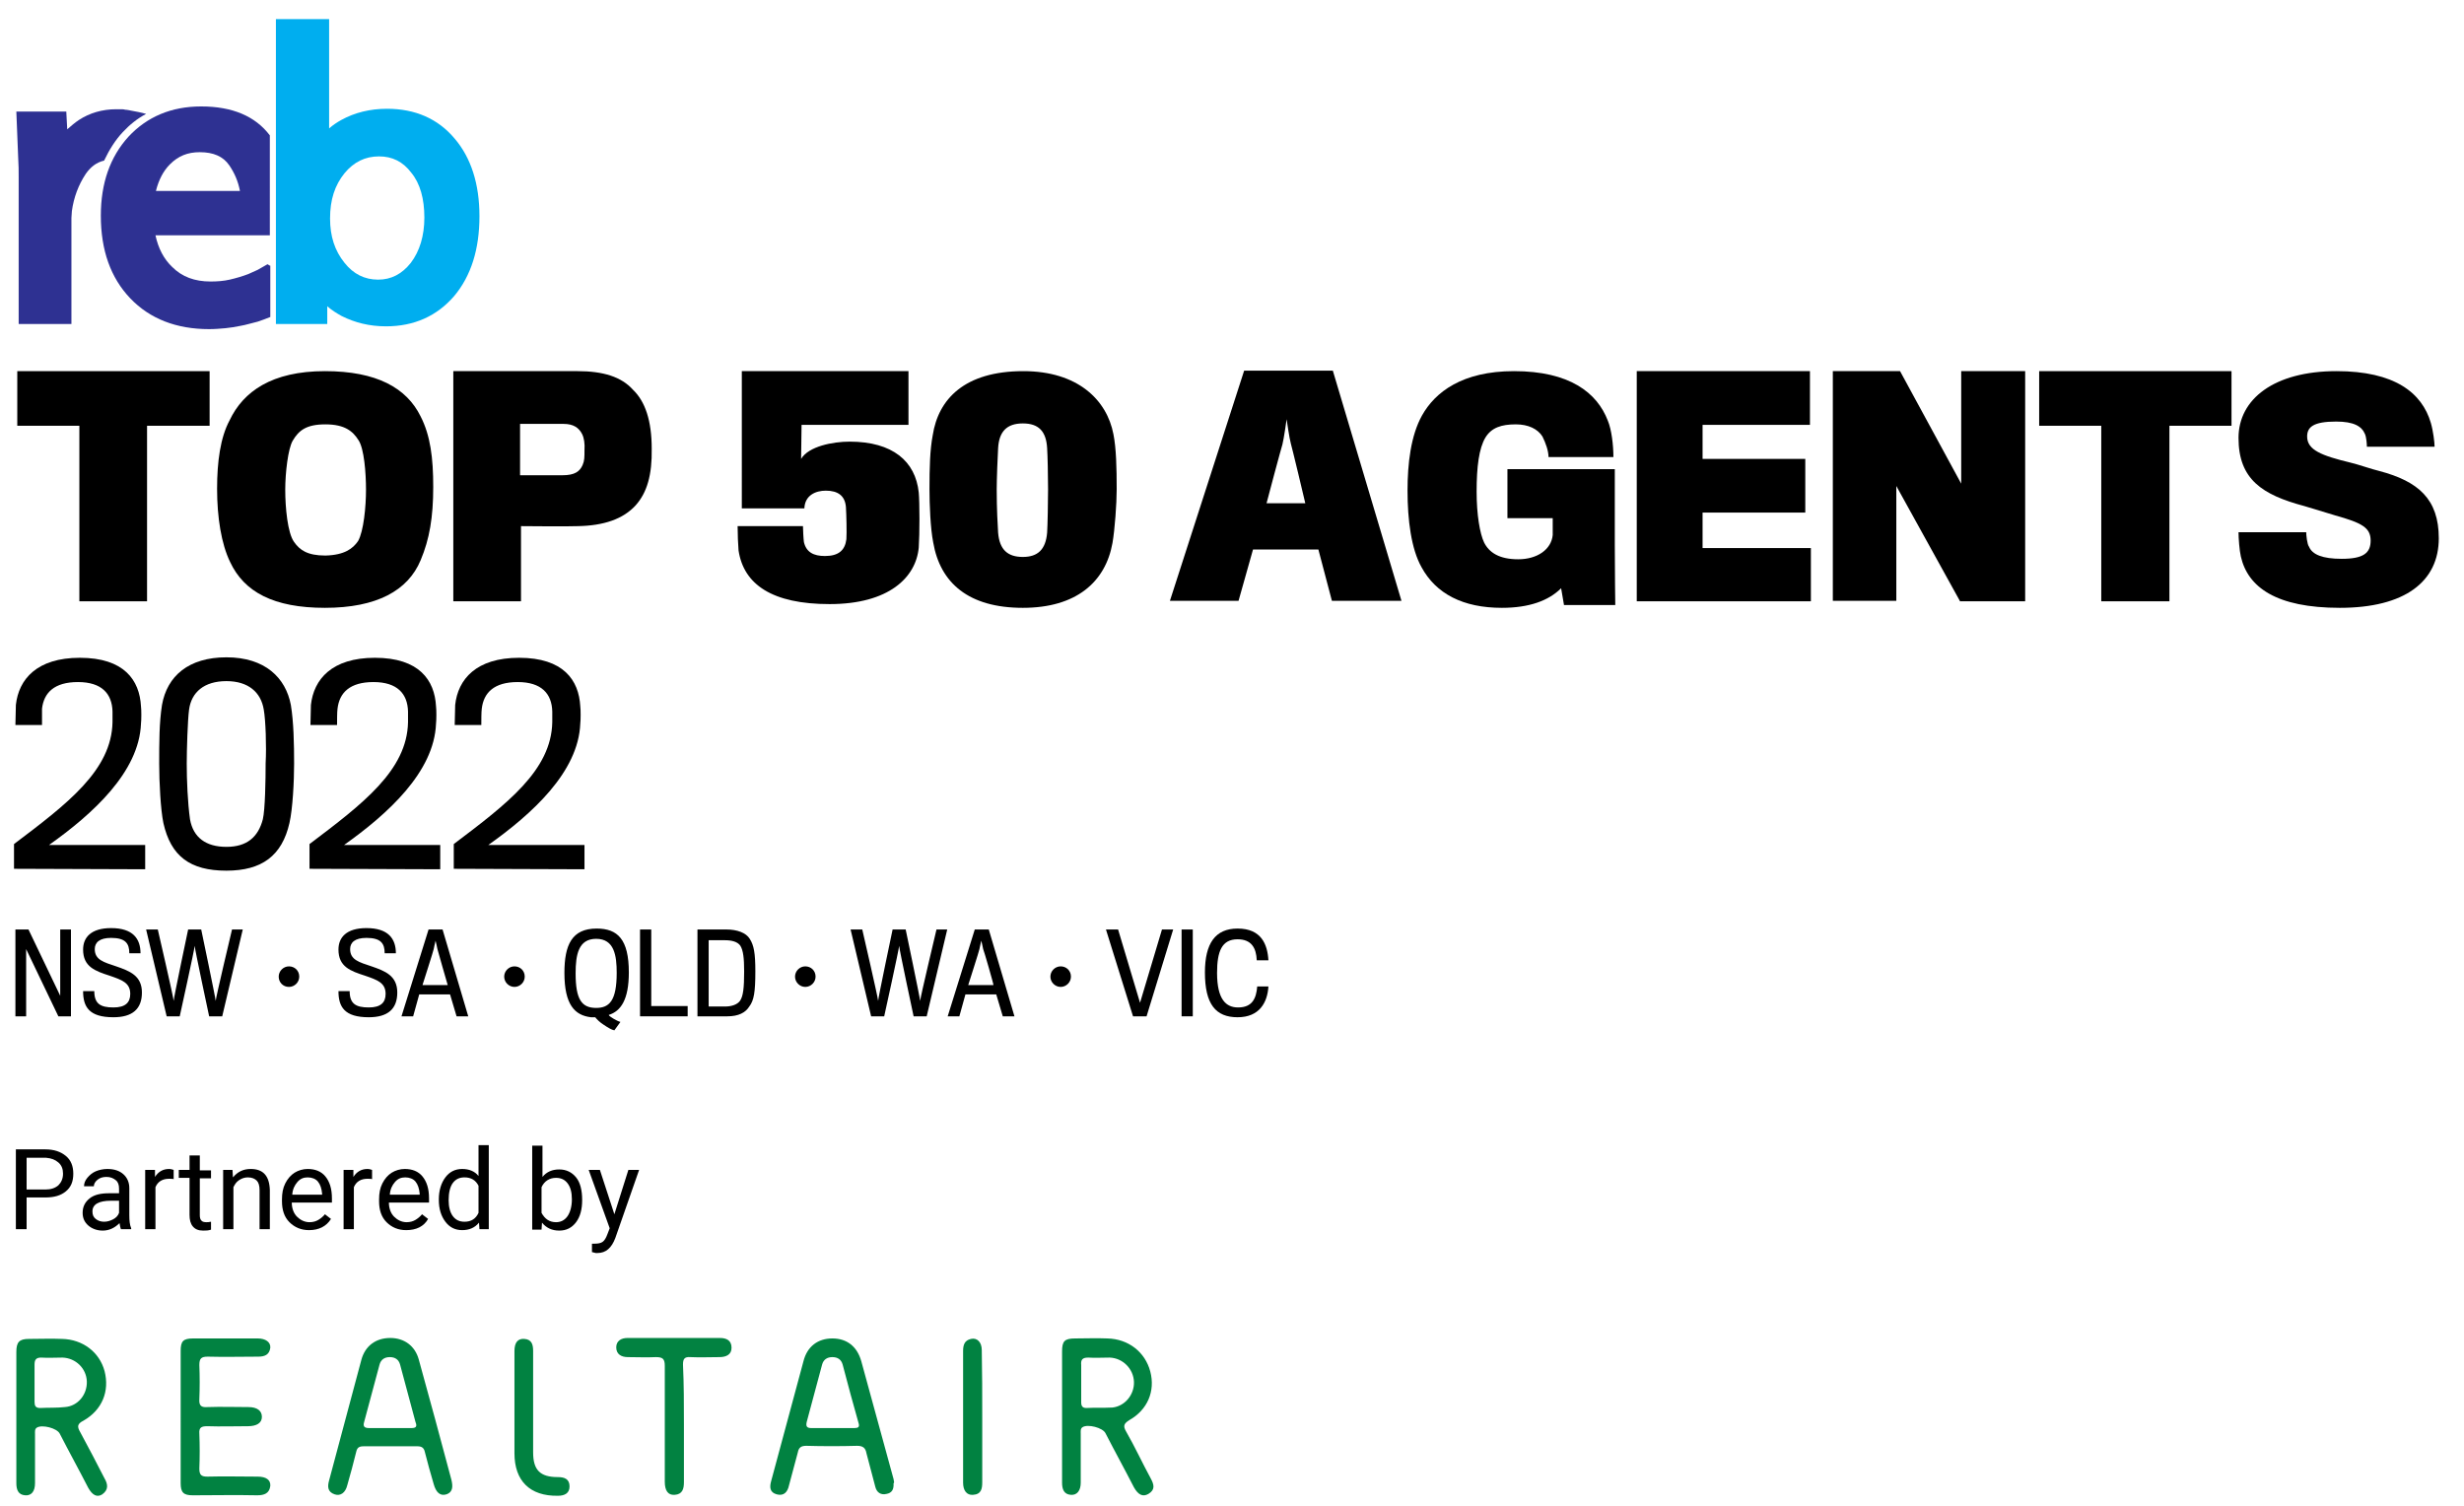 <?xml version="1.0" encoding="utf-8"?>
<!-- Generator: Adobe Illustrator 26.0.3, SVG Export Plug-In . SVG Version: 6.00 Build 0)  -->
<svg version="1.1" id="Layer_1" xmlns="http://www.w3.org/2000/svg" xmlns:xlink="http://www.w3.org/1999/xlink" x="0px" y="0px"
	 viewBox="0 0 527.8 322.5" style="enable-background:new 0 0 527.8 322.5;" xml:space="preserve">
<style type="text/css">
	.st0{fill:#2E3192;}
	.st1{fill:#00AEEF;}
	.st2{clip-path:url(#SVGID_00000068669629663063913210000010104315897657376144_);}
	.st3{fill:#018241;}
	.st4{fill:#028241;}
</style>
<g>
	<g>
		<path d="M12.5,217.7l-6.9-14.4v14.4H3.3v-18.6h2.8l6.8,14.2v-14.2h2.3v18.6H12.5z"/>
		<path d="M24.3,217.9c-5.2,0-6.5-2.2-6.5-5.6h2.4c0,2.7,1.3,3.5,4.1,3.5c2.5,0,3.6-1,3.6-2.9c0-2.4-1.8-3-4.4-3.9
			c-3.1-1-5.7-1.9-5.7-5.6c0-2.6,1.7-4.6,6-4.6c4.7,0,6.3,2.3,6.3,5.4h-2.4c0-2.1-0.8-3.3-3.9-3.3c-2.5,0-3.5,1-3.5,2.4
			c0,2.3,1.9,2.8,4.6,3.7c2.9,1,5.5,2,5.5,5.6C30.4,216.1,28.4,217.9,24.3,217.9z"/>
		<path d="M47.6,217.7h-2.8c0,0-3.1-14.5-3.1-15.1c0,0.6-3.2,15.1-3.2,15.1h-2.8l-4.4-18.6h2.5c0,0,3.4,14.7,3.4,15.3
			c0-0.6,3.1-15.3,3.1-15.3h2.8c0,0,3.1,14.8,3.1,15.3c0-0.6,3.5-15.3,3.5-15.3H52L47.6,217.7z"/>
		<path d="M59.7,209.2c0-1.2,1-2.2,2.2-2.2s2.2,0.9,2.2,2.2c0,1.2-1,2.2-2.2,2.2C60.6,211.4,59.7,210.4,59.7,209.2z"/>
		<path d="M79,217.9c-5.2,0-6.5-2.2-6.5-5.6h2.4c0,2.7,1.3,3.5,4.1,3.5c2.5,0,3.6-1,3.6-2.9c0-2.4-1.8-3-4.4-3.9
			c-3.1-1-5.7-1.9-5.7-5.6c0-2.6,1.7-4.6,6-4.6c4.7,0,6.3,2.3,6.3,5.4h-2.4c0-2.1-0.8-3.3-3.9-3.3c-2.5,0-3.5,1-3.5,2.4
			c0,2.3,1.9,2.8,4.6,3.7c2.9,1,5.5,2,5.5,5.6C85.1,216.1,83.1,217.9,79,217.9z"/>
		<path d="M88.5,217.7H86l5.8-18.6h3l5.5,18.6h-2.5l-1.4-4.7h-6.6L88.5,217.7z M93.7,203.3c0-0.1-0.4-1.8-0.4-1.8s-0.4,1.7-0.4,1.8
			c0,0.2-2.4,7.7-2.4,7.7h5.4C95.9,211,93.7,203.4,93.7,203.3z"/>
		<path d="M108,209.2c0-1.2,1-2.2,2.2-2.2s2.2,0.9,2.2,2.2c0,1.2-1,2.2-2.2,2.2S108,210.4,108,209.2z"/>
		<path d="M131.4,218.2c0.5,0.3,1.1,0.6,1.5,0.7l-1.3,1.8c-0.6-0.1-1.4-0.6-2.3-1.2c-0.8-0.5-1.5-1.2-1.8-1.6c-0.3,0-0.6,0-0.9,0
			c-3.5-0.4-5.7-2.7-5.7-9.5c0-6,1.6-9.5,6.9-9.5c4.5,0,6.9,2.3,6.9,9.4c0,5.8-1.7,8.3-4.3,9.1C130.5,217.7,131,217.9,131.4,218.2z
			 M132.1,208.4c0-3.7-0.5-7.3-4.4-7.3c-3.8,0-4.4,3.4-4.4,7.4c0,5.6,1.3,7.4,4.4,7.4C130.5,215.9,132.1,214.4,132.1,208.4z"/>
		<path d="M137.1,217.7v-18.6h2.4v16.4h7.8v2.2L137.1,217.7L137.1,217.7z"/>
		<path d="M155.8,217.7h-6.4v-18.6h6.2c2.3,0,4.2,0.7,5,2c0.9,1.4,1.2,3.1,1.2,7c0,4.4-0.3,6.2-1.3,7.5
			C159.7,216.9,158.2,217.7,155.8,217.7z M159.4,208.1c0-2.9-0.2-4.5-0.8-5.5c-0.6-0.9-1.9-1.2-3.3-1.2h-3.5v14.2h3.5
			c1.4,0,2.6-0.4,3.2-1.2C159.2,213.4,159.4,211.6,159.4,208.1z"/>
		<path d="M170.3,209.2c0-1.2,1-2.2,2.2-2.2s2.2,0.9,2.2,2.2c0,1.2-1,2.2-2.2,2.2S170.3,210.4,170.3,209.2z"/>
		<path d="M198.5,217.7h-2.8c0,0-3.1-14.5-3.1-15.1c0,0.6-3.2,15.1-3.2,15.1h-2.8l-4.4-18.6h2.5c0,0,3.4,14.7,3.4,15.3
			c0-0.6,3.1-15.3,3.1-15.3h2.8c0,0,3.1,14.8,3.1,15.3c0-0.6,3.5-15.3,3.5-15.3h2.3L198.5,217.7z"/>
		<path d="M205.5,217.7H203l5.8-18.6h3l5.5,18.6h-2.5l-1.4-4.7h-6.6L205.5,217.7z M210.6,203.3c0-0.1-0.4-1.8-0.4-1.8
			s-0.4,1.7-0.4,1.8c0,0.2-2.4,7.7-2.4,7.7h5.4C212.9,211,210.7,203.4,210.6,203.3z"/>
		<path d="M225,209.2c0-1.2,1-2.2,2.2-2.2s2.2,0.9,2.2,2.2c0,1.2-1,2.2-2.2,2.2S225,210.4,225,209.2z"/>
		<path d="M245.6,217.7h-2.9l-5.8-18.6h2.6l4.7,15.7l4.7-15.7h2.4L245.6,217.7z"/>
		<path d="M253.1,217.7v-18.6h2.4v18.6H253.1z"/>
		<path d="M265.1,217.9c-4.7,0-7-2.8-7-9.6c0-6.2,2.2-9.4,7-9.4c5.1,0,6.4,3.4,6.6,6.8h-2.5c-0.1-2.6-1.1-4.5-4.1-4.5
			c-3.4,0-4.4,2.6-4.4,7.2c0,5.8,2,7.4,4.5,7.4c3.1,0,3.9-2,4.1-4.5h2.4C271.5,214.7,269.8,217.9,265.1,217.9z"/>
	</g>
	<g>
		<path d="M31.5,91.2v37.6H17V91.2H3.7V79.5h41.2v11.7H31.5z"/>
		<path d="M90.1,89.2c2.1,4.1,2.7,8.9,2.7,15.1c0,6.5-0.8,11.2-2.7,15.7c-2.7,6.5-9.4,10.2-20.5,10.2c-11,0-17.3-3.4-20.3-9.8
			c-1.9-3.9-2.8-9.6-2.8-15.7c0-5.8,0.7-11,2.7-14.7c2.9-6.1,9-10.5,20.4-10.5C80.7,79.5,87.1,83.1,90.1,89.2z M76.7,115.9
			c1.2-2.1,1.7-7.4,1.7-11s-0.4-8.8-1.6-10.6c-1.2-1.9-2.9-3.4-7.1-3.4c-4.1,0-5.7,1.3-7,3.5c-1,1.7-1.6,6.9-1.6,10.5
			c0,3.8,0.5,9.3,1.9,11.2c1.2,1.7,2.8,2.9,6.7,2.9C73.8,118.9,75.6,117.5,76.7,115.9z"/>
		<path d="M136.2,108.2c-2.7,3-6.9,4.4-12.4,4.5c-1.7,0.1-12.2,0-12.2,0v16.1H97.1V79.5h26.6c5.5,0,9.4,1.2,11.9,4
			c2.6,2.5,4,6.6,4,12.6C139.7,101.7,138.6,105.5,136.2,108.2z M124.7,93c-0.7-1.4-1.9-2.2-4-2.2h-9.3v11c0,0,9,0,9.1,0
			c2.6,0,3.7-0.8,4.3-2.2c0.4-0.9,0.4-1.7,0.4-3.1C125.3,95,125.1,93.8,124.7,93z"/>
		<path d="M177.7,129.4c-12.3,0-18.4-4.2-19.5-11.5c-0.1-1.1-0.2-3.6-0.2-5.2h14c0,0.6,0.1,2.7,0.2,3.4c0.5,2.2,2.1,3,4.5,3
			c2.9,0,4.3-1.2,4.6-3.6c0.1-1.4,0-5.3-0.1-6.9c-0.2-2.4-1.7-3.5-4.3-3.5c-2.2,0-4.5,1-4.6,3.8h-13.4V79.5h35.7V91h-22.9l-0.1,7.3
			c1.6-2.7,6.8-3.7,10.4-3.7c9.2,0,14.1,4.2,14.8,10.9c0.2,2.2,0.2,8.9,0,11.8C196.2,123.7,190.4,129.4,177.7,129.4z"/>
		<path d="M238.5,93c0.6,3,0.7,7.2,0.7,11.8c0,3.1-0.4,8.6-0.9,11.5c-1.5,8.4-7.8,13.9-19.2,13.9c-11.6,0-17.7-5.3-19.2-14
			c-0.6-3-0.8-8.2-0.8-11.4c0-4.6,0.1-8.5,0.7-11.6c1.2-7.7,6.8-13.7,19.4-13.7C230.9,79.5,237.1,85.7,238.5,93z M224.3,96
			c-0.2-3.6-1.8-5.3-5.2-5.3c-3.5,0-5.1,1.8-5.3,5.3c-0.1,1.6-0.3,6.7-0.3,8.8c0,4.2,0.2,7.7,0.3,9.3c0.3,3.7,2.1,5.2,5.3,5.2
			s4.9-1.6,5.2-5.2c0.1-1.4,0.2-6.8,0.2-9.3C224.5,101.7,224.4,97.5,224.3,96z"/>
		<path d="M265.3,128.7h-14.7l15.9-49.3h19l14.7,49.3h-14.9l-2.9-11h-14L265.3,128.7z M276.5,95c-0.3-1-0.9-5.2-0.9-5.2
			s-0.6,4.3-0.9,5.4c-0.1,0.2-3.4,12.5-3.4,12.6h8.3C279.6,107.7,276.6,95.2,276.5,95z"/>
		<path d="M335,129.5l-0.6-3.5c-2.7,2.7-6.9,4.2-12.7,4.2c-8.3,0-14.1-3-17.2-8.7c-2.2-3.9-3-10.1-3-16.4c0-5.8,0.7-11.8,3.1-16.1
			c2.8-5,8.6-9.5,19.7-9.5c11.9,0,17.8,4.6,20.1,10.6c0.8,1.9,1.2,5.2,1.2,7.8h-13.9c0-1.3-0.6-3-1.3-4.4c-1-1.6-3-2.6-5.7-2.6
			c-3.1,0-5.2,0.7-6.5,2.8c-1.4,2.3-1.9,6.3-1.9,11.6c0,5,0.7,9,1.6,10.9c1.1,2.2,3.3,3.6,7.3,3.6c4.1,0,7.1-2.1,7.4-5.2
			c0-0.3,0-3.6,0-3.6h-9.7v-10.5h23c0,0,0,13.3,0,16.2c0,6,0.1,12.7,0.1,12.9h-11V129.5z"/>
		<path d="M350.6,128.7V79.5h37.1V91h-23v7.3h22v11.5h-22v7.6h23.2v11.4h-37.3V128.7z"/>
		<path d="M419.8,128.7l-13.6-24.6v24.6h-13.6V79.5H407l13.1,24.1V79.5h13.7v49.3h-14V128.7z"/>
		<path d="M464.7,91.2v37.6h-14.6V91.2h-13.3V79.5H478v11.7H464.7z"/>
		<path d="M501.2,130.2c-13.6,0-19.7-4.4-21.2-11c-0.3-1.3-0.5-3.9-0.5-5.2H494c0,0.6,0.2,2.6,0.6,3.1c0.7,1.7,2.9,2.6,7,2.6
			c4.6,0,6.2-1.2,6.2-3.9c0-2.8-1.9-3.8-7.6-5.4c-1.7-0.5-5.2-1.6-6.6-2c-9-2.4-14.1-5.7-14.1-14.6c0-8.3,7.6-14.3,21-14.3
			c12.4,0,18.3,4.6,20.2,11.1c0.5,1.7,0.8,4.2,0.8,5.1H507c0-0.5-0.1-2-0.4-2.7c-0.7-1.7-2.4-2.7-6.2-2.7c-4.9,0-6.2,1.2-6.2,3.2
			c0,2.9,3.1,4.1,9.3,5.6c1.7,0.4,4.5,1.4,6.2,1.8c8.3,2.2,12.7,6,12.7,14.4C522.4,124.6,515.1,130.2,501.2,130.2z"/>
	</g>
	<g>
		<g>
			<g>
				<g>
					<path class="st0" d="M57.8,56.9l-0.5-0.3c-0.7,0.4-1.4,0.8-2.1,1.2c-0.7,0.3-1.3,0.6-2,0.9c-1.3,0.5-2.7,0.9-4,1.2
						s-2.7,0.4-4.1,0.4c-3.4,0-6.1-1-8.2-3.1c-1.8-1.7-3-4-3.6-6.8h24.5V29c-3.1-4.1-8-6.2-14.7-6.2c-6.4,0-11.6,2.2-15.6,6.5
						c-3.9,4.3-5.9,9.9-5.9,16.9c0,7.4,2.1,13.3,6.3,17.7s9.9,6.6,16.9,6.6c1.2,0,2.4-0.1,3.5-0.2s2.2-0.3,3.2-0.5
						c1.2-0.2,2.4-0.6,3.7-0.9c0.9-0.3,1.7-0.6,2.7-1v-11H57.8z M36.4,35.2c1.8-1.8,3.8-2.6,6.4-2.6c2.9,0,5,0.9,6.3,2.8
						c1.1,1.6,1.9,3.4,2.3,5.5h-18C34,38.5,35,36.6,36.4,35.2z"/>
				</g>
			</g>
		</g>
		<g>
			<path class="st0" d="M34,36.3v-0.6c-0.1,0.2-0.2,0.3-0.3,0.5L34,36.3z"/>
			<path class="st0" d="M26.3,28.3c1.5-1.6,3.1-2.9,5-3.9c-1-0.3-2.1-0.5-3.2-0.7c0,0-0.9-0.2-1.3-0.2c-0.3-0.1-0.7-0.1-1-0.1h-0.9
				c-3,0-5.7,0.8-8,2.3c-0.9,0.6-1.7,1.3-2.5,2l-0.2-3.8H3.5l0.4,10C4,35.3,4,36.6,4,38s0,2.7,0,4.1v27.3h11.3V48.2c0-0.5,0-1,0-1.5
				s0.1-1,0.1-1.5c0.4-2.9,1.4-5.6,3-8c1-1.4,2.2-2.4,3.9-2.8C23.4,32.1,24.7,30,26.3,28.3z"/>
		</g>
		<path class="st1" d="M97.4,29.7c-3.6-4.3-8.5-6.4-14.5-6.4c-3.6,0-6.9,0.8-9.8,2.4c-0.9,0.5-1.8,1.1-2.6,1.8V4.1H59.1v65.3h11
			v-3.8c0.9,0.8,2,1.5,3.1,2.1c2.8,1.4,5.9,2.2,9.5,2.2c6,0,10.9-2.2,14.6-6.5c3.6-4.3,5.4-10,5.4-17.1
			C102.7,39.4,100.9,33.8,97.4,29.7z M90.9,46.6c0,3.9-1,7.2-2.9,9.7c-1.9,2.4-4.2,3.6-7,3.6c-2.9,0-5.3-1.2-7.2-3.6
			c-2.1-2.6-3.1-5.7-3.1-9.5c0-4,1-7.1,3.1-9.7c2-2.4,4.4-3.6,7.4-3.6c2.8,0,5.1,1.1,6.9,3.5C90,39.3,90.9,42.6,90.9,46.6z"/>
	</g>
	<g>
		<path d="M3,186.1v-5.3c11.4-8.6,20.9-15.8,21.1-26.1c0-0.6,0-1.8,0-2.3c-0.1-3.8-2.3-6.3-7.4-6.3s-7.3,2.3-7.7,5.7
			c0,0.6,0,2.7,0,3.5H3.3c0-0.9,0.1-3.3,0.1-4.3c0.6-5.5,4.5-10.1,13.7-10.1c9.5,0,12.8,4.8,13.1,10.4c0.1,0.7,0.1,2.9,0,3.7
			c-0.4,10.4-10.4,19.4-19.7,26h20.6v5.2L3,186.1L3,186.1z"/>
		<path d="M62.3,151c0.6,3.6,0.7,8.3,0.7,12.6c0,3.7-0.3,9.7-1,12.7c-1.6,7-5.9,10.2-13.5,10.2c-7.8,0-11.9-3.1-13.5-10.2
			c-0.6-2.9-0.9-8.8-0.9-12.7c0-4.5,0-8.8,0.6-12.6c1.1-6.2,5.7-10.2,13.8-10.2C56.8,140.8,61.2,145.2,62.3,151z M56.5,152
			c-0.6-3.7-3.3-6.1-8-6.1c-4.8,0-7.5,2.4-8,6.1c-0.3,2.2-0.5,8.6-0.5,11.6c0,3.5,0.2,8.3,0.7,11.9c0.7,3.9,3.4,5.9,7.8,5.9
			s6.8-2.1,7.8-5.9c0.5-2.1,0.6-8.6,0.6-12C57.1,159.9,56.9,154.2,56.5,152z"/>
		<path d="M66.3,186.1v-5.3c11.4-8.6,20.9-15.8,21.1-26.1c0-0.6,0-1.8,0-2.3c-0.1-3.8-2.3-6.3-7.4-6.3s-7.3,2.3-7.7,5.7
			c-0.1,0.6-0.1,2.7-0.1,3.5h-5.7c0-0.9,0.1-3.3,0.1-4.3c0.6-5.5,4.5-10.1,13.7-10.1c9.5,0,12.8,4.8,13.1,10.4
			c0.1,0.7,0.1,2.9,0,3.7C93,165.4,83,174.4,73.7,181h20.6v5.2L66.3,186.1L66.3,186.1z"/>
		<path d="M97.2,186.1v-5.3c11.4-8.6,20.9-15.8,21.1-26.1c0-0.6,0-1.8,0-2.3c-0.1-3.8-2.3-6.3-7.4-6.3s-7.3,2.3-7.7,5.7
			c-0.1,0.6-0.1,2.7-0.1,3.5h-5.7c0-0.9,0.1-3.3,0.1-4.3c0.6-5.5,4.5-10.1,13.7-10.1c9.5,0,12.8,4.8,13.1,10.4
			c0.1,0.7,0.1,2.9,0,3.7c-0.4,10.4-10.4,19.4-19.7,26h20.6v5.2L97.2,186.1L97.2,186.1z"/>
	</g>
</g>
<g>
	<path d="M5.7,256.6v6.7H3.4v-17.1h6.3c1.9,0,3.3,0.5,4.4,1.4s1.6,2.2,1.6,3.8c0,1.7-0.5,2.9-1.6,3.8s-2.5,1.3-4.4,1.3H5.7z
		 M5.7,254.8h4c1.2,0,2.1-0.3,2.8-0.9c0.6-0.6,1-1.4,1-2.5c0-1-0.3-1.8-1-2.4s-1.5-0.9-2.6-1H5.7V254.8z"/>
	<path d="M25.9,263.3c-0.1-0.2-0.2-0.7-0.3-1.3c-1,1-2.2,1.6-3.6,1.6c-1.2,0-2.3-0.4-3.1-1.1s-1.2-1.6-1.2-2.7
		c0-1.3,0.5-2.3,1.5-3.1s2.4-1.1,4.2-1.1h2.1v-1c0-0.8-0.2-1.4-0.7-1.8s-1.1-0.7-2-0.7c-0.8,0-1.4,0.2-1.9,0.6s-0.8,0.9-0.8,1.4H18
		c0-0.6,0.2-1.2,0.7-1.8s1.1-1.1,1.8-1.4s1.6-0.5,2.5-0.5c1.5,0,2.6,0.4,3.4,1.1s1.3,1.7,1.3,3v5.8c0,1.2,0.1,2.1,0.4,2.8v0.2H25.9z
		 M22.3,261.7c0.7,0,1.3-0.2,1.9-0.5s1.1-0.8,1.3-1.4v-2.6h-1.7c-2.7,0-4,0.8-4,2.3c0,0.7,0.2,1.2,0.7,1.6S21.6,261.7,22.3,261.7z"
		/>
	<path d="M37.3,252.6c-0.3-0.1-0.7-0.1-1.1-0.1c-1.4,0-2.4,0.6-2.9,1.8v9h-2.2v-12.7h2.1l0,1.5c0.7-1.1,1.7-1.7,3-1.7
		c0.4,0,0.7,0.1,1,0.2V252.6z"/>
	<path d="M42.8,247.6v3.1h2.4v1.7h-2.4v7.9c0,0.5,0.1,0.9,0.3,1.1c0.2,0.3,0.6,0.4,1.1,0.4c0.2,0,0.6,0,1-0.1v1.7
		c-0.6,0.2-1.1,0.2-1.7,0.2c-1,0-1.7-0.3-2.2-0.9s-0.7-1.4-0.7-2.5v-7.9h-2.3v-1.7h2.3v-3.1H42.8z"/>
	<path d="M49.8,250.6l0.1,1.6c1-1.2,2.2-1.8,3.8-1.8c2.7,0,4,1.5,4.1,4.5v8.4h-2.2v-8.4c0-0.9-0.2-1.6-0.6-2s-1-0.7-1.9-0.7
		c-0.7,0-1.3,0.2-1.9,0.6s-0.9,0.9-1.2,1.5v9h-2.2v-12.7H49.8z"/>
	<path d="M66.2,263.5c-1.7,0-3.1-0.6-4.2-1.7s-1.6-2.6-1.6-4.5v-0.4c0-1.3,0.2-2.4,0.7-3.4s1.2-1.8,2-2.3s1.8-0.8,2.8-0.8
		c1.6,0,2.9,0.5,3.8,1.6s1.4,2.6,1.4,4.7v0.9h-8.6c0,1.2,0.4,2.3,1.1,3s1.6,1.2,2.7,1.2c0.8,0,1.4-0.2,1.9-0.5s1-0.7,1.4-1.2l1.3,1
		C69.9,262.7,68.3,263.5,66.2,263.5z M65.9,252.2c-0.9,0-1.6,0.3-2.2,1s-1,1.5-1.1,2.7H69v-0.2c-0.1-1.1-0.4-2-0.9-2.6
		S66.8,252.2,65.9,252.2z"/>
	<path d="M79.8,252.6c-0.3-0.1-0.7-0.1-1.1-0.1c-1.4,0-2.4,0.6-2.9,1.8v9h-2.2v-12.7h2.1l0,1.5c0.7-1.1,1.7-1.7,3-1.7
		c0.4,0,0.7,0.1,1,0.2V252.6z"/>
	<path d="M87,263.5c-1.7,0-3.1-0.6-4.2-1.7s-1.6-2.6-1.6-4.5v-0.4c0-1.3,0.2-2.4,0.7-3.4s1.2-1.8,2-2.3s1.8-0.8,2.8-0.8
		c1.6,0,2.9,0.5,3.8,1.6s1.4,2.6,1.4,4.7v0.9h-8.6c0,1.2,0.4,2.3,1.1,3s1.6,1.2,2.7,1.2c0.8,0,1.4-0.2,1.9-0.5s1-0.7,1.4-1.2l1.3,1
		C90.8,262.7,89.2,263.5,87,263.5z M86.8,252.2c-0.9,0-1.6,0.3-2.2,1s-1,1.5-1.1,2.7h6.4v-0.2c-0.1-1.1-0.4-2-0.9-2.6
		S87.7,252.2,86.8,252.2z"/>
	<path d="M94,256.9c0-1.9,0.5-3.5,1.4-4.7s2.1-1.8,3.6-1.8c1.5,0,2.7,0.5,3.5,1.5v-6.6h2.2v18h-2l-0.1-1.4c-0.9,1.1-2.1,1.6-3.6,1.6
		c-1.5,0-2.7-0.6-3.6-1.8S94,259,94,257V256.9z M96.1,257.1c0,1.4,0.3,2.6,0.9,3.4s1.4,1.2,2.5,1.2c1.4,0,2.4-0.6,3-1.9V254
		c-0.6-1.2-1.6-1.8-3-1.8c-1.1,0-1.9,0.4-2.5,1.2S96.1,255.5,96.1,257.1z"/>
	<path d="M124.7,257.1c0,1.9-0.4,3.5-1.3,4.7s-2.1,1.8-3.6,1.8c-1.6,0-2.8-0.6-3.7-1.7l-0.1,1.5h-2v-18h2.2v6.7
		c0.9-1.1,2.1-1.6,3.6-1.6s2.7,0.6,3.6,1.7s1.3,2.8,1.3,4.8V257.1z M122.5,256.9c0-1.5-0.3-2.6-0.9-3.4s-1.4-1.2-2.5-1.2
		c-1.4,0-2.5,0.7-3.1,2v5.5c0.7,1.3,1.7,2,3.1,2c1,0,1.8-0.4,2.4-1.2S122.5,258.5,122.5,256.9z"/>
	<path d="M131.6,260.1l3-9.5h2.3l-5.1,14.6c-0.8,2.1-2,3.2-3.8,3.2l-0.4,0l-0.8-0.2v-1.8l0.6,0c0.7,0,1.3-0.1,1.7-0.4s0.7-0.8,1-1.6
		l0.5-1.3l-4.5-12.5h2.4L131.6,260.1z"/>
</g>
<g>
	<defs>
		<rect id="SVGID_1_" x="3.4" y="286.7" width="243.7" height="33.6"/>
	</defs>
	<clipPath id="SVGID_00000112611438761452323970000004551059935857073832_">
		<use xlink:href="#SVGID_1_"  style="overflow:visible;"/>
	</clipPath>
	
		<g id="Group_719" transform="translate(0 0)" style="clip-path:url(#SVGID_00000112611438761452323970000004551059935857073832_);">
		<path id="Path_1121" class="st3" d="M38.7,303.5c0-4.7,0-9.4,0-14.1c0-2.1,0.5-2.7,2.7-2.7c4.6,0,9.2,0,13.8,0
			c1.7,0,2.8,0.8,2.7,2c-0.2,1.5-1.2,1.9-2.6,1.9c-3.6,0-7.2,0.1-10.8,0c-1.4,0-1.8,0.4-1.8,1.8c0.1,2.4,0.1,4.9,0,7.3
			c-0.1,1.5,0.5,1.8,1.8,1.7c2.9-0.1,5.8,0,8.7,0c1.9,0,2.9,0.8,2.9,2.1c0,1.3-1.1,2-3,2c-2.9,0-5.8,0.1-8.7,0
			c-1.3,0-1.8,0.3-1.7,1.6c0.1,2.5,0.1,5,0,7.5c0,1.3,0.4,1.7,1.7,1.7c3.6-0.1,7.2,0,10.8,0c1.8,0,2.8,0.7,2.7,2
			c-0.2,1.6-1.3,2-2.8,2c-4.6-0.1-9.2,0-13.8,0c-2,0-2.6-0.6-2.6-2.6C38.7,312.9,38.7,308.2,38.7,303.5"/>
		<path id="Path_1122" class="st4" d="M146.5,305.1c0,4.1,0,8.3,0,12.4c0,1.4-0.3,2.6-2,2.7c-1.4,0.1-2.1-0.9-2.1-2.8
			c0-8.3,0-16.5,0-24.8c0-1.5-0.4-1.9-1.9-1.9c-2,0.1-4,0-6,0c-1.4,0-2.5-0.6-2.5-2.1c0-1.4,1.1-2,2.4-2c6.6,0,13.2,0,19.8,0
			c1.4,0,2.5,0.5,2.5,2.1c0,1.5-1.2,2-2.6,2c-2.1,0-4.1,0.1-6.2,0c-1.3-0.1-1.6,0.4-1.6,1.6C146.5,296.6,146.5,300.8,146.5,305.1"/>
		<path id="Path_1123" class="st3" d="M110.2,300.9c0-3.8,0-7.7,0-11.5c0-1.8,0.7-2.7,2.1-2.6c1.6,0.1,1.9,1.2,1.9,2.6
			c0,7.2,0,14.4,0,21.7c0,3.8,1.5,5.3,5.3,5.3c1.4,0,2.5,0.4,2.5,2c0,1.5-1.1,2-2.5,2c-6,0.1-9.3-3.2-9.3-9.1
			C110.2,307.7,110.2,304.3,110.2,300.9"/>
		<path id="Path_1124" class="st3" d="M210.4,303.6c0,4.6,0,9.3,0,13.9c0,1.4-0.2,2.6-2,2.7c-1.3,0.1-2.1-0.9-2.1-2.6
			c0-9.4,0-18.8,0-28.2c0-1.3,0.3-2.3,1.7-2.6c1.3-0.3,2.3,0.7,2.3,2.4C210.4,293.9,210.4,298.7,210.4,303.6"/>
		<path id="Path_1125" class="st3" d="M246.5,316.7c-1.8-3.3-3.4-6.8-5.3-10.1c-0.7-1.2-0.4-1.7,0.7-2.4c3.9-2.2,5.6-6.2,4.5-10.4
			c-1.1-4.2-4.7-7-9.2-7.1c-2.3-0.1-4.6,0-6.9,0c-2.3,0-2.8,0.6-2.8,2.8c0,4.6,0,9.2,0,13.8c0,4.8,0,9.6,0,14.3
			c0,1.4,0.4,2.5,1.9,2.6c1.3,0.1,2.1-0.9,2.1-2.6c0-3.5,0-7,0-10.5c0-0.5-0.1-1.1,0.4-1.4c1.1-0.7,4.3,0.1,4.9,1.3
			c2,3.9,4.1,7.7,6.1,11.6c0.9,1.6,1.9,2.1,3.1,1.4C247.5,319.1,247.2,318,246.5,316.7 M232.7,301.6c-0.8,0-1.1-0.4-1.1-1.2
			c0-1.4,0-2.8,0-4.2c0-1.3,0-2.6,0-3.8c-0.1-1.1,0.2-1.6,1.5-1.6c1.5,0.1,3.1,0,4.6,0c2.8,0.1,5.1,2.4,5.2,5.2
			c0.1,2.7-1.9,5.2-4.6,5.5C236.3,301.6,234.5,301.5,232.7,301.6"/>
		<path id="Path_1126" class="st3" d="M22.4,316.7c-1.7-3.3-3.4-6.6-5.2-9.9c-0.7-1.2-0.7-1.8,0.7-2.5c4-2.3,5.6-6.3,4.5-10.6
			c-1.1-4.1-4.7-6.8-9.1-6.9c-2.4-0.1-4.7,0-7.1,0c-2.1,0-2.7,0.7-2.7,2.8c0,4.6,0,9.2,0,13.8c0,4.8,0,9.6,0,14.3
			c0,1.4,0.4,2.5,1.9,2.6c1.3,0.1,2.1-0.8,2.1-2.6c0-3.5,0-7,0-10.5c0-0.5-0.1-1.1,0.4-1.4c1.1-0.7,4.3,0.1,4.9,1.3
			c2,3.9,4.1,7.7,6.1,11.6c0.9,1.6,1.9,2.1,3,1.4C23.3,319.1,23.1,317.9,22.4,316.7 M8.6,301.6c-1,0-1.2-0.5-1.2-1.3
			c0-1.4,0-2.8,0-4.2c0-1.3,0-2.6,0-3.8c0-1,0.3-1.5,1.4-1.5c1.5,0.1,3.1,0,4.6,0c2.8,0.1,5.1,2.3,5.2,5.1c0.1,2.8-1.9,5.3-4.7,5.5
			C12.1,301.6,10.4,301.5,8.6,301.6"/>
		<path id="Path_1127" class="st3" d="M96.7,317c-2.3-8.6-4.6-17.2-7-25.8c-0.8-2.9-3.1-4.6-6.1-4.6c-3.1,0-5.4,1.7-6.2,4.7
			c-2.3,8.6-4.6,17.2-6.9,25.8c-0.4,1.4-0.3,2.5,1.2,3c1.2,0.4,2.3-0.3,2.7-2c0.7-2.4,1.3-4.7,1.9-7.1c0.2-0.9,0.6-1.2,1.6-1.2
			c3.8,0,7.7,0,11.5,0c0.9,0,1.4,0.3,1.6,1.2c0.6,2.3,1.2,4.6,1.9,6.9c0.5,1.8,1.4,2.6,2.7,2.2C97.1,319.6,97,318.3,96.7,317
			 M88.1,305.9c-1.5,0-3.1,0-4.6,0c-1.5,0-2.9,0-4.4,0c-1,0-1.4-0.3-1.1-1.3c1.1-4.1,2.2-8.2,3.3-12.3c0.3-1.1,1.1-1.6,2.2-1.6
			c1.1,0,1.9,0.5,2.2,1.6c1.1,4.1,2.2,8.2,3.3,12.3C89.4,305.6,89.1,305.9,88.1,305.9"/>
		<path id="Path_1128" class="st3" d="M191.4,316.8c-2.3-8.4-4.6-16.8-6.9-25.2c-0.9-3.2-3.1-4.9-6.2-4.9c-3.1,0-5.4,1.7-6.2,4.9
			c-2.3,8.5-4.6,17.1-6.9,25.6c-0.4,1.4-0.3,2.5,1.2,2.9c1.5,0.4,2.3-0.5,2.6-1.9c0.6-2.4,1.3-4.7,1.9-7.1c0.2-1.1,0.8-1.4,1.8-1.4
			c3.6,0.1,7.3,0.1,10.9,0c1.3,0,1.8,0.5,2,1.6c0.6,2.4,1.3,4.8,1.9,7.2c0.3,1.2,1.2,1.8,2.4,1.5c1.1-0.2,1.6-0.9,1.5-2.3
			C191.6,317.7,191.5,317.3,191.4,316.8 M183,305.9c-1.5,0-3.1,0-4.6,0c-1.5,0-3.1,0-4.6,0c-1,0-1.2-0.4-1-1.3
			c1.1-4.1,2.2-8.2,3.3-12.3c0.3-1.1,1.1-1.6,2.2-1.6c1.1,0,1.9,0.5,2.2,1.6c1.1,4.2,2.2,8.3,3.4,12.5
			C184.2,305.7,183.8,305.9,183,305.9"/>
	</g>
</g>
</svg>
